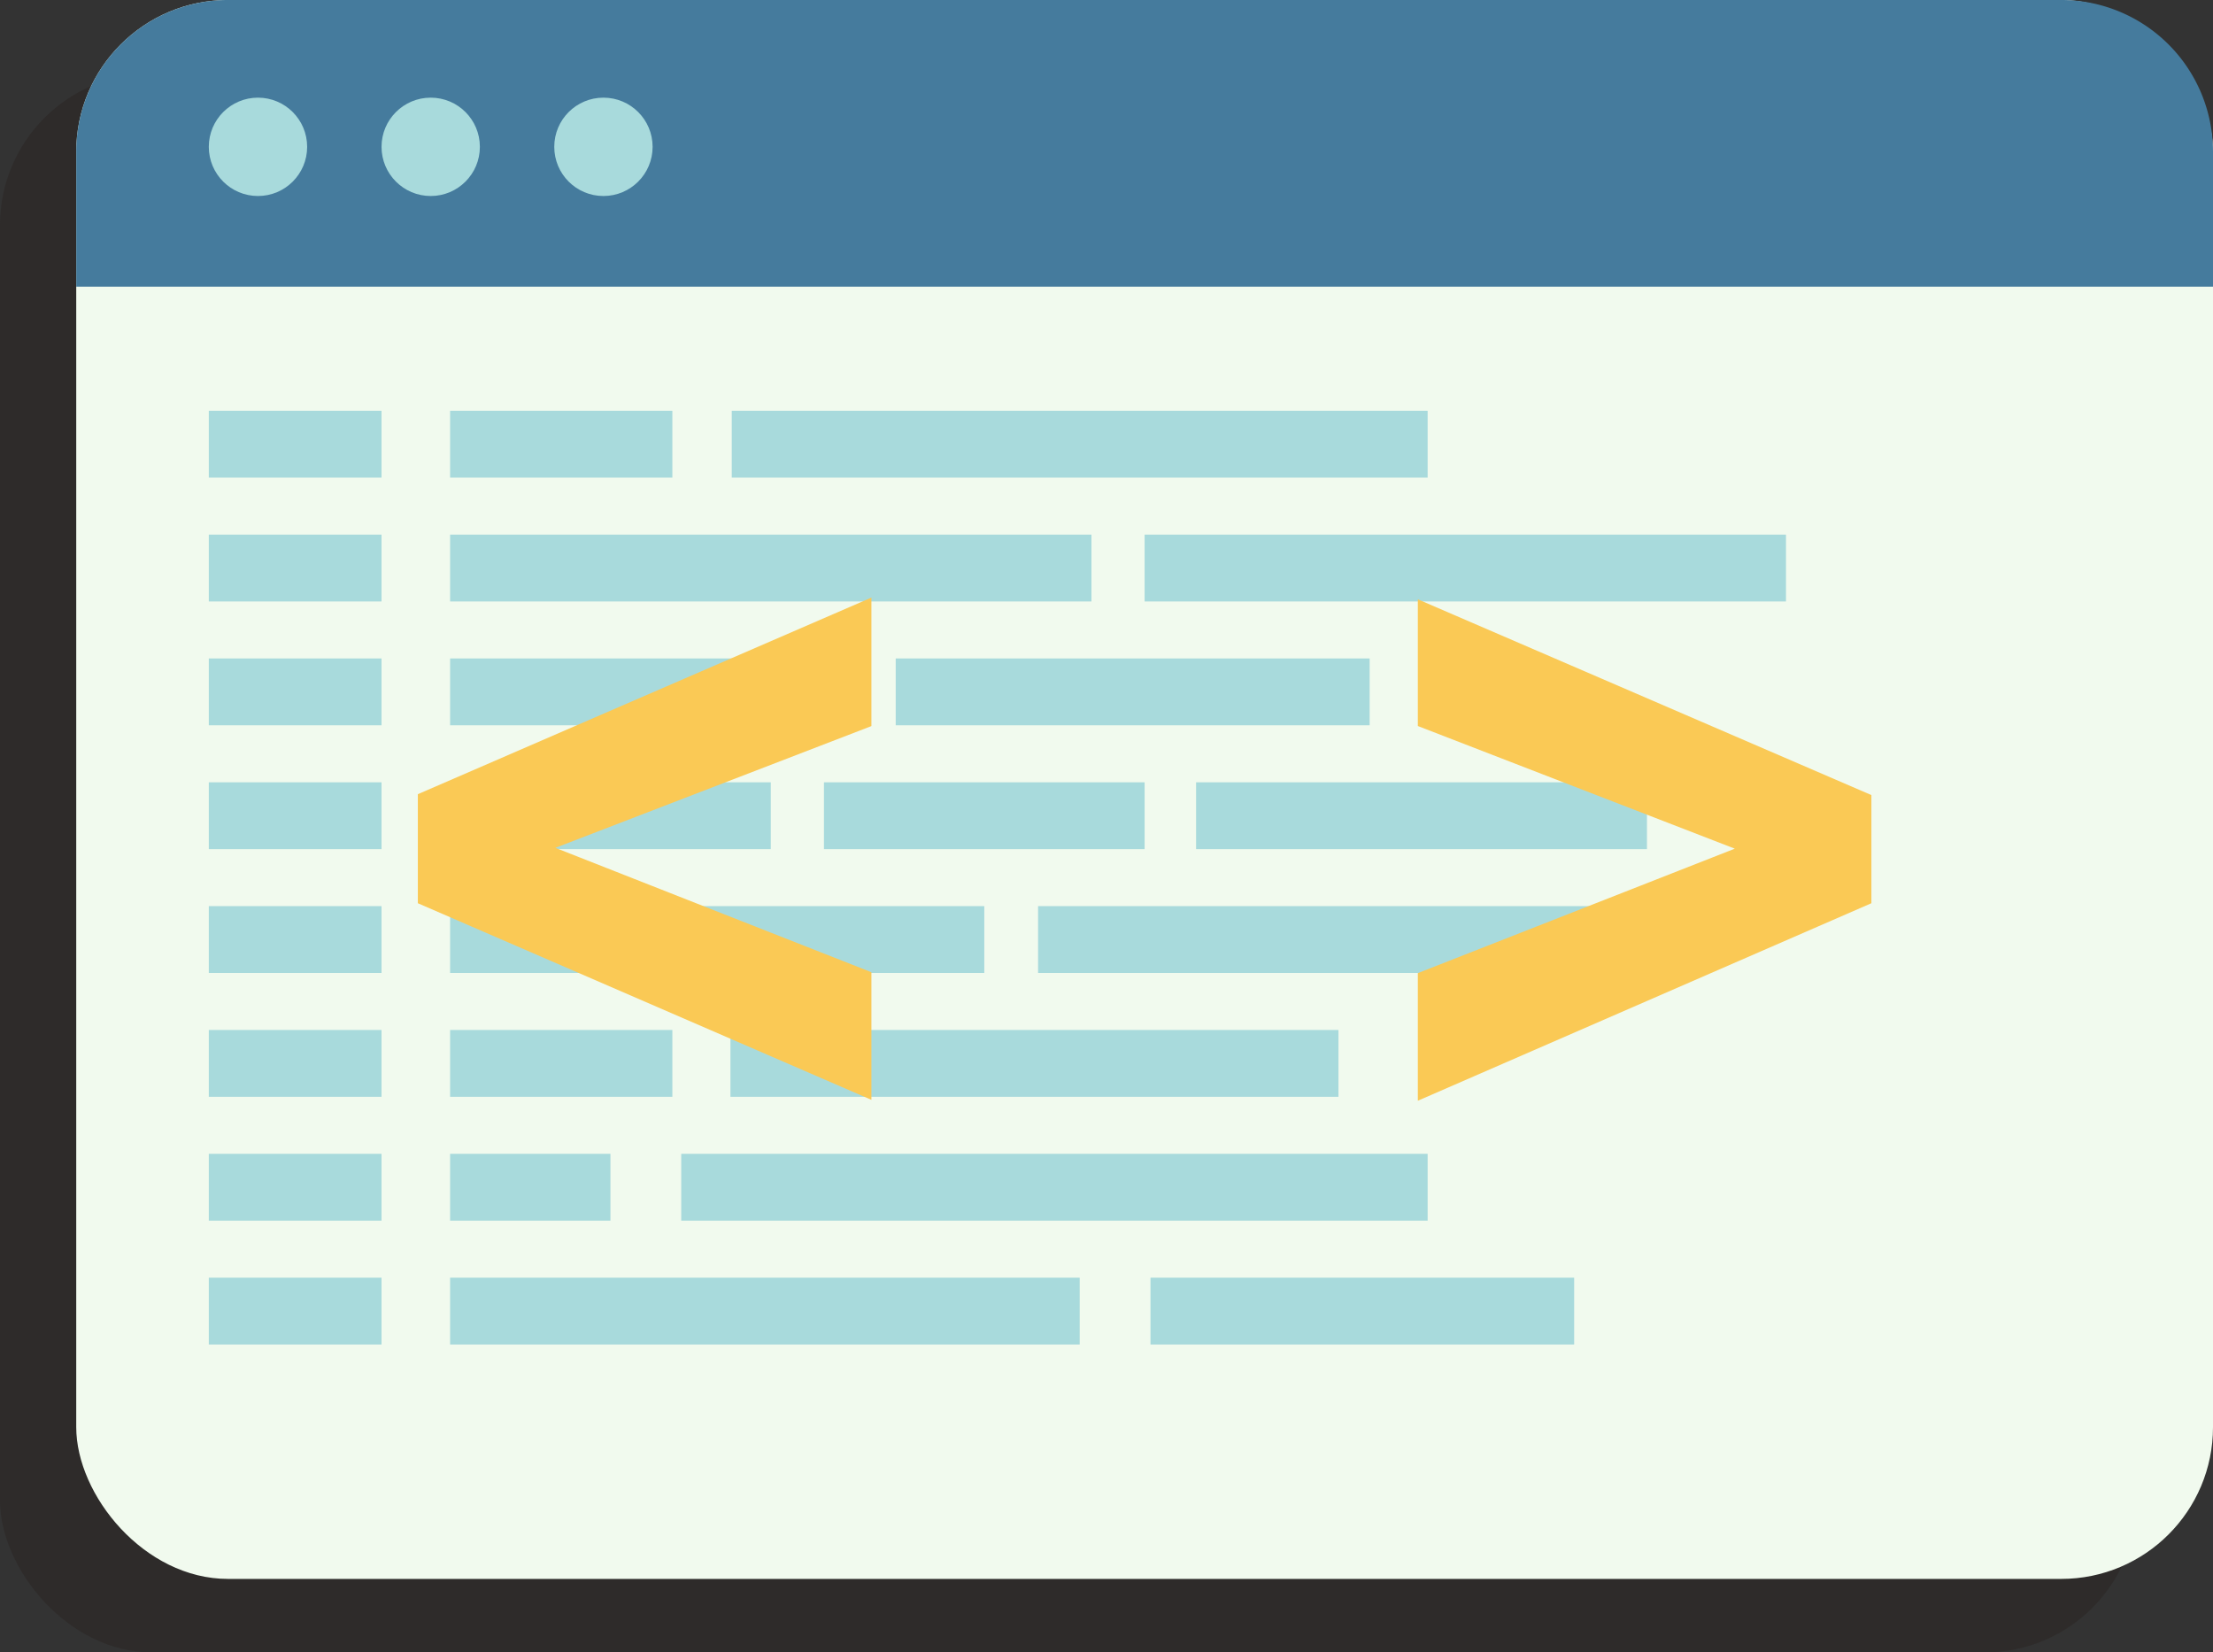 <svg xmlns="http://www.w3.org/2000/svg" width="168.462" height="125.767" viewBox="0 0 168.462 125.767">
  <rect x="0" y="0" width="168.462" height="125.767" fill="#333333" stroke="none"/>
  <defs>
    <style>
      .cls-1 {
        fill: #231815;
        opacity: 0.3;
      }

      .cls-2 {
        fill: #f1faee;
      }

      .cls-3 {
        fill: #457b9d;
      }

      .cls-4 {
        fill: #a8dadc;
      }

      .cls-5 {
        fill: #fac955;
      }
    </style>
  </defs>
  <g id="Group_19455" data-name="Group 19455" transform="translate(1432.177 -786.552)">
    <rect id="Rectangle_1907" data-name="Rectangle 1907" class="cls-1" width="162.659" height="120.178" rx="11.554" transform="translate(-1432.177 792.141)"/>
    <rect id="Rectangle_1908" data-name="Rectangle 1908" class="cls-2" width="162.659" height="120.178" rx="11.554" transform="translate(-1426.374 786.551)"/>
    <path id="Rectangle_1909" data-name="Rectangle 1909" class="cls-3" d="M11.554,0H151.105a11.554,11.554,0,0,1,11.554,11.554V21.821a0,0,0,0,1,0,0H0a0,0,0,0,1,0,0V11.554A11.554,11.554,0,0,1,11.554,0Z" transform="translate(-1426.374 786.551)"/>
    <g id="Group_19452" data-name="Group 19452">
      <circle id="Ellipse_565" data-name="Ellipse 565" class="cls-4" cx="3.743" cy="3.743" r="3.743" transform="translate(-1416.282 793.985)"/>
      <circle id="Ellipse_566" data-name="Ellipse 566" class="cls-4" cx="3.743" cy="3.743" r="3.743" transform="translate(-1403.133 793.985)"/>
      <circle id="Ellipse_567" data-name="Ellipse 567" class="cls-4" cx="3.743" cy="3.743" r="3.743" transform="translate(-1389.984 793.985)"/>
    </g>
    <g id="Group_19453" data-name="Group 19453">
      <rect id="Rectangle_1910" data-name="Rectangle 1910" class="cls-4" width="13.149" height="5.087" transform="translate(-1416.282 817.818)"/>
      <rect id="Rectangle_1911" data-name="Rectangle 1911" class="cls-4" width="13.149" height="5.087" transform="translate(-1416.282 827.244)"/>
      <rect id="Rectangle_1912" data-name="Rectangle 1912" class="cls-4" width="13.149" height="5.087" transform="translate(-1416.282 836.67)"/>
      <rect id="Rectangle_1913" data-name="Rectangle 1913" class="cls-4" width="13.149" height="5.087" transform="translate(-1416.282 846.096)"/>
      <rect id="Rectangle_1914" data-name="Rectangle 1914" class="cls-4" width="13.149" height="5.087" transform="translate(-1416.282 855.521)"/>
      <rect id="Rectangle_1915" data-name="Rectangle 1915" class="cls-4" width="13.149" height="5.087" transform="translate(-1416.282 864.947)"/>
      <rect id="Rectangle_1916" data-name="Rectangle 1916" class="cls-4" width="13.149" height="5.087" transform="translate(-1416.282 874.373)"/>
      <rect id="Rectangle_1917" data-name="Rectangle 1917" class="cls-4" width="13.149" height="5.087" transform="translate(-1416.282 883.799)"/>
      <rect id="Rectangle_1918" data-name="Rectangle 1918" class="cls-4" width="16.92" height="5.087" transform="translate(-1397.914 817.818)"/>
      <rect id="Rectangle_1919" data-name="Rectangle 1919" class="cls-4" width="52.973" height="5.087" transform="translate(-1376.473 817.818)"/>
      <rect id="Rectangle_1920" data-name="Rectangle 1920" class="cls-4" width="48.823" height="5.087" transform="translate(-1397.914 827.244)"/>
      <rect id="Rectangle_1921" data-name="Rectangle 1921" class="cls-4" width="48.823" height="5.087" transform="translate(-1345.044 827.244)"/>
      <rect id="Rectangle_1922" data-name="Rectangle 1922" class="cls-4" width="29.801" height="5.087" transform="translate(-1397.914 836.67)"/>
      <rect id="Rectangle_1923" data-name="Rectangle 1923" class="cls-4" width="36.078" height="5.087" transform="translate(-1363.992 836.67)"/>
      <rect id="Rectangle_1924" data-name="Rectangle 1924" class="cls-4" width="24.411" height="5.087" transform="translate(-1397.914 846.096)"/>
      <rect id="Rectangle_1925" data-name="Rectangle 1925" class="cls-4" width="24.411" height="5.087" transform="translate(-1369.455 846.096)"/>
      <rect id="Rectangle_1926" data-name="Rectangle 1926" class="cls-4" width="34.322" height="5.087" transform="translate(-1341.126 846.096)"/>
      <rect id="Rectangle_1927" data-name="Rectangle 1927" class="cls-4" width="40.665" height="5.087" transform="translate(-1397.914 855.521)"/>
      <rect id="Rectangle_1928" data-name="Rectangle 1928" class="cls-4" width="49.94" height="5.087" transform="translate(-1353.154 855.521)"/>
      <rect id="Rectangle_1929" data-name="Rectangle 1929" class="cls-4" width="16.92" height="5.087" transform="translate(-1397.914 864.947)"/>
      <rect id="Rectangle_1930" data-name="Rectangle 1930" class="cls-4" width="46.285" height="5.087" transform="translate(-1376.573 864.947)"/>
      <rect id="Rectangle_1931" data-name="Rectangle 1931" class="cls-4" width="12.206" height="5.087" transform="translate(-1397.914 874.373)"/>
      <rect id="Rectangle_1932" data-name="Rectangle 1932" class="cls-4" width="56.819" height="5.087" transform="translate(-1380.319 874.373)"/>
      <rect id="Rectangle_1933" data-name="Rectangle 1933" class="cls-4" width="47.928" height="5.087" transform="translate(-1397.914 883.799)"/>
      <rect id="Rectangle_1934" data-name="Rectangle 1934" class="cls-4" width="32.25" height="5.087" transform="translate(-1344.597 883.799)"/>
    </g>
    <g id="Group_19454" data-name="Group 19454">
      <path id="Path_25481" data-name="Path 25481" class="cls-5" d="M-1365.842,860.552v9.713l-34.527-14.964V847l34.527-14.964v9.781l-24.059,9.267Z"/>
      <path id="Path_25482" data-name="Path 25482" class="cls-5" d="M-1289.719,855.3l-34.527,15.033v-9.713l24.128-9.473-24.128-9.335v-9.644l34.527,14.9Z"/>
    </g>
  </g>
</svg>
